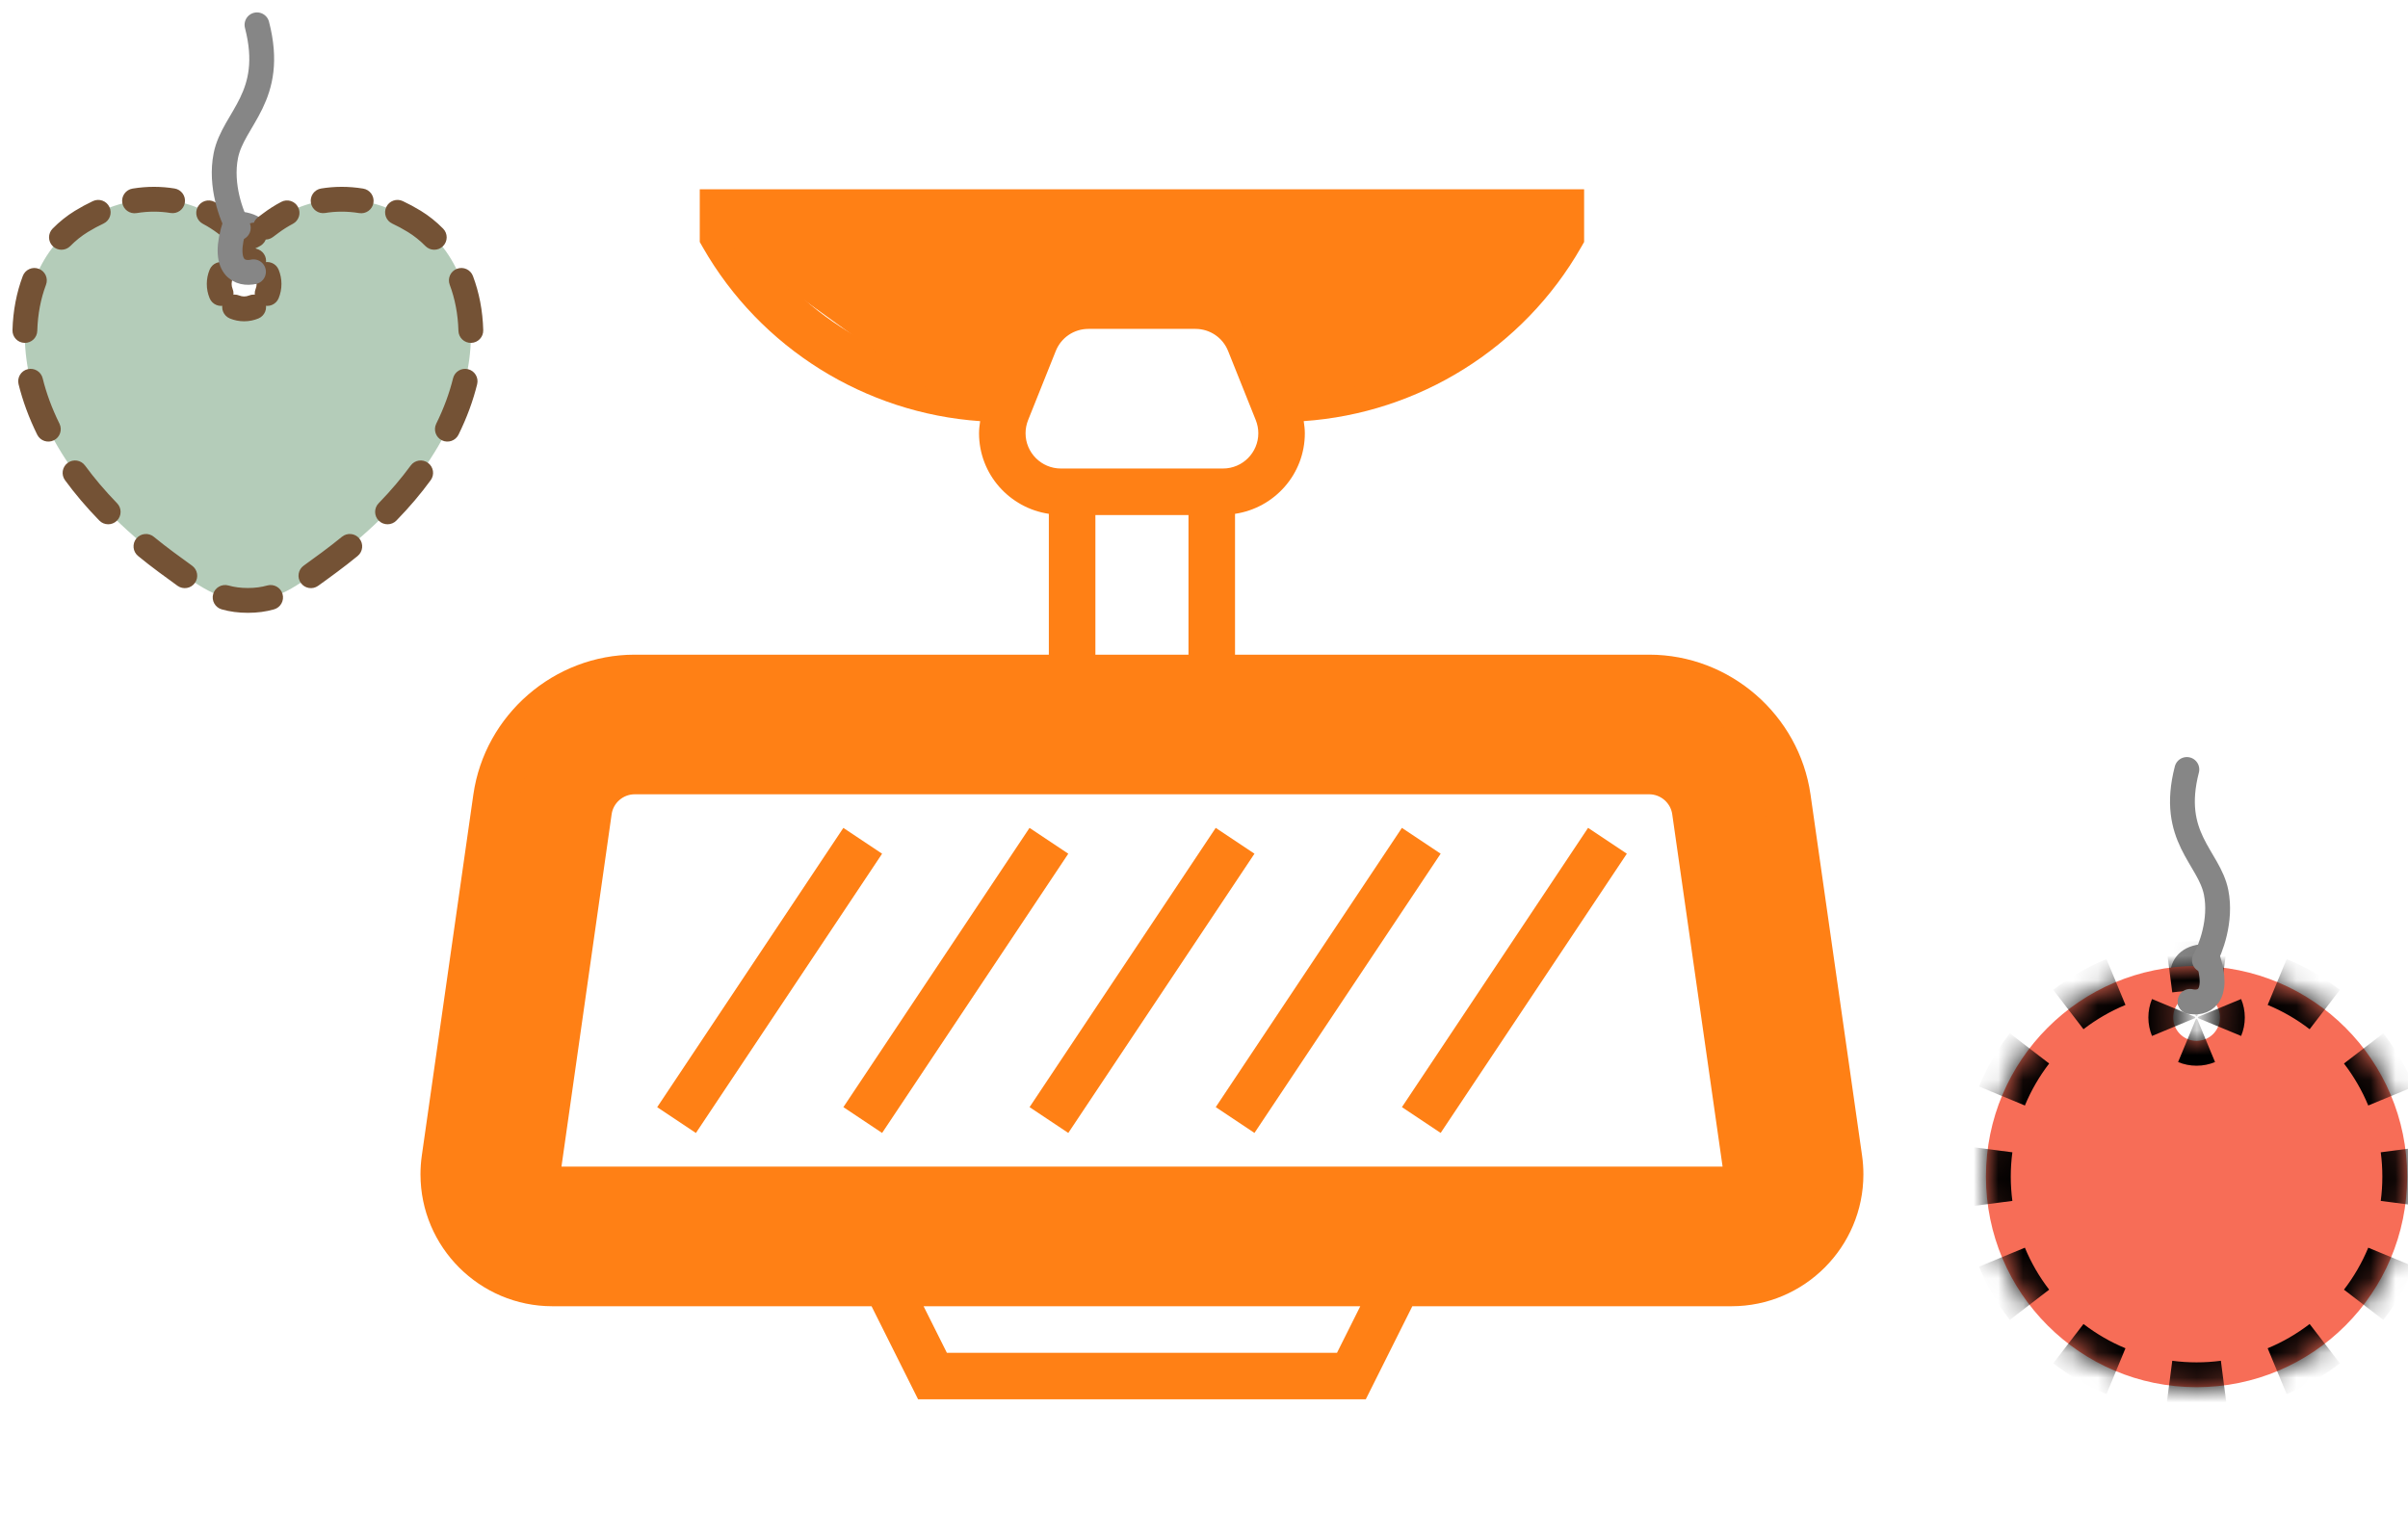 <svg width="97" height="62" viewBox="0 0 97 62" fill="none" xmlns="http://www.w3.org/2000/svg">
<path d="M10.213 10.949C10.582 10.314 10.953 9.037 9.48 9.014" stroke="#868686" stroke-linecap="round"/>
<path fill-rule="evenodd" clip-rule="evenodd" d="M10.914 8.986C12.177 8.038 14.28 7.443 16.689 8.92C19.851 10.858 20.567 17.253 13.273 22.648L13.273 22.648C11.884 23.675 11.19 24.189 9.984 24.189C8.779 24.189 8.085 23.675 6.696 22.648L6.696 22.648C-0.598 17.253 0.118 10.858 3.28 8.92C5.689 7.443 7.792 8.038 9.055 8.986L9.056 8.987C9.573 9.375 9.832 9.569 9.984 9.569C10.137 9.569 10.396 9.375 10.913 8.987L10.914 8.986ZM9.834 12.444C10.389 12.444 10.838 11.995 10.838 11.44C10.838 10.886 10.389 10.436 9.834 10.436C9.28 10.436 8.83 10.886 8.83 11.44C8.83 11.995 9.28 12.444 9.834 12.444Z" fill="#B4CCB9"/>
<path d="M16.689 8.92L16.951 8.493L16.951 8.493L16.689 8.92ZM10.914 8.986L11.214 9.386L11.214 9.386L10.914 8.986ZM13.273 22.648L12.976 22.246L12.946 22.268L12.92 22.294L13.273 22.648ZM13.273 22.648L13.571 23.05L13.601 23.028L13.627 23.001L13.273 22.648ZM6.696 22.648L6.398 23.049L6.398 23.05L6.696 22.648ZM6.696 22.648L6.994 22.246L6.993 22.246L6.696 22.648ZM3.28 8.92L3.018 8.493L3.018 8.493L3.28 8.92ZM9.055 8.986L9.355 8.586L9.355 8.586L9.055 8.986ZM9.056 8.987L8.756 9.387L8.756 9.387L9.056 8.987ZM10.913 8.987L10.613 8.587L10.613 8.587L10.913 8.987ZM16.224 8.101C15.974 7.984 15.677 8.092 15.56 8.342C15.442 8.592 15.55 8.89 15.8 9.007L16.224 8.101ZM14.468 8.585C14.741 8.63 14.998 8.445 15.043 8.173C15.087 7.9 14.902 7.643 14.63 7.598L14.468 8.585ZM12.937 7.594C12.664 7.638 12.479 7.895 12.523 8.167C12.567 8.44 12.824 8.625 13.096 8.581L12.937 7.594ZM11.797 9.017C12.041 8.889 12.135 8.586 12.006 8.342C11.877 8.098 11.575 8.004 11.331 8.133L11.797 9.017ZM10.614 8.586C10.393 8.752 10.348 9.065 10.514 9.286C10.679 9.507 10.993 9.552 11.214 9.386L10.614 8.586ZM11.213 9.387C11.434 9.221 11.479 8.907 11.313 8.687C11.148 8.466 10.834 8.421 10.613 8.587L11.213 9.387ZM10.393 8.751C10.172 8.916 10.126 9.229 10.29 9.451C10.455 9.672 10.769 9.718 10.99 9.553L10.393 8.751ZM10.497 9.898C10.734 9.755 10.81 9.448 10.667 9.211C10.524 8.975 10.217 8.899 9.981 9.041L10.497 9.898ZM9.988 9.041C9.752 8.899 9.444 8.975 9.302 9.211C9.159 9.448 9.235 9.755 9.472 9.898L9.988 9.041ZM8.979 9.553C9.2 9.718 9.514 9.672 9.678 9.451C9.843 9.229 9.797 8.916 9.576 8.751L8.979 9.553ZM9.356 8.587C9.135 8.421 8.822 8.466 8.656 8.686C8.49 8.907 8.535 9.221 8.756 9.386L9.356 8.587ZM8.755 9.386C8.976 9.552 9.289 9.507 9.455 9.286C9.621 9.066 9.576 8.752 9.356 8.586L8.755 9.386ZM8.638 8.133C8.394 8.004 8.092 8.098 7.963 8.342C7.834 8.586 7.928 8.889 8.172 9.017L8.638 8.133ZM6.873 8.581C7.145 8.625 7.402 8.44 7.446 8.167C7.49 7.895 7.305 7.638 7.032 7.594L6.873 8.581ZM5.339 7.598C5.066 7.643 4.882 7.9 4.926 8.173C4.971 8.445 5.228 8.63 5.501 8.585L5.339 7.598ZM4.169 9.007C4.419 8.89 4.527 8.592 4.409 8.342C4.292 8.092 3.995 7.984 3.744 8.101L4.169 9.007ZM2.119 9.211C1.925 9.408 1.928 9.725 2.125 9.918C2.321 10.112 2.638 10.109 2.832 9.913L2.119 9.211ZM1.853 11.473C1.951 11.214 1.82 10.926 1.562 10.829C1.303 10.731 1.015 10.862 0.918 11.12L1.853 11.473ZM0.503 13.301C0.495 13.577 0.713 13.807 0.989 13.814C1.265 13.822 1.495 13.604 1.502 13.328L0.503 13.301ZM1.719 15.24C1.653 14.972 1.382 14.808 1.114 14.874C0.845 14.94 0.682 15.211 0.748 15.479L1.719 15.24ZM1.499 17.512C1.621 17.759 1.921 17.861 2.169 17.739C2.416 17.617 2.518 17.317 2.396 17.069L1.499 17.512ZM3.426 18.756C3.263 18.533 2.95 18.484 2.727 18.648C2.505 18.811 2.456 19.123 2.619 19.346L3.426 18.756ZM4 20.971C4.192 21.169 4.509 21.173 4.707 20.981C4.905 20.788 4.909 20.471 4.716 20.274L4 20.971ZM6.196 21.626C5.982 21.451 5.667 21.482 5.492 21.696C5.317 21.91 5.349 22.225 5.562 22.399L6.196 21.626ZM6.398 23.049C6.619 23.214 6.932 23.168 7.097 22.946C7.262 22.724 7.216 22.411 6.994 22.246L6.398 23.049ZM6.994 22.246C6.772 22.082 6.459 22.128 6.294 22.35C6.13 22.571 6.176 22.884 6.398 23.049L6.994 22.246ZM7.155 23.603C7.38 23.762 7.692 23.709 7.852 23.484C8.012 23.259 7.959 22.947 7.734 22.787L7.155 23.603ZM9.204 23.588C8.939 23.513 8.662 23.667 8.587 23.933C8.512 24.199 8.667 24.475 8.932 24.55L9.204 23.588ZM11.037 24.55C11.302 24.475 11.457 24.199 11.382 23.933C11.306 23.667 11.03 23.513 10.764 23.588L11.037 24.55ZM12.235 22.787C12.01 22.947 11.957 23.259 12.117 23.484C12.277 23.709 12.589 23.762 12.814 23.602L12.235 22.787ZM13.627 23.001C13.822 22.806 13.822 22.489 13.627 22.294C13.431 22.099 13.115 22.099 12.92 22.294L13.627 23.001ZM12.92 22.294C12.724 22.489 12.724 22.806 12.92 23.001C13.115 23.197 13.431 23.197 13.627 23.001L12.92 22.294ZM14.407 22.399C14.62 22.225 14.652 21.91 14.477 21.696C14.302 21.482 13.987 21.451 13.773 21.626L14.407 22.399ZM15.253 20.274C15.06 20.471 15.064 20.788 15.262 20.981C15.46 21.173 15.777 21.169 15.969 20.971L15.253 20.274ZM17.349 19.346C17.513 19.123 17.464 18.811 17.241 18.648C17.019 18.484 16.706 18.533 16.543 18.756L17.349 19.346ZM17.573 17.069C17.451 17.317 17.553 17.617 17.8 17.739C18.048 17.861 18.348 17.759 18.47 17.512L17.573 17.069ZM19.221 15.479C19.287 15.211 19.123 14.94 18.855 14.874C18.587 14.808 18.316 14.972 18.25 15.24L19.221 15.479ZM18.467 13.328C18.474 13.604 18.704 13.822 18.98 13.814C19.256 13.807 19.474 13.577 19.466 13.301L18.467 13.328ZM19.051 11.12C18.954 10.862 18.666 10.731 18.407 10.829C18.149 10.926 18.018 11.214 18.116 11.473L19.051 11.12ZM17.137 9.913C17.331 10.109 17.648 10.112 17.844 9.918C18.041 9.725 18.044 9.408 17.85 9.211L17.137 9.913ZM11.224 10.864C11.118 10.609 10.825 10.488 10.57 10.594C10.315 10.7 10.194 10.992 10.3 11.247L11.224 10.864ZM10.027 10.974C10.282 11.08 10.574 10.959 10.68 10.704C10.786 10.449 10.665 10.156 10.41 10.05L10.027 10.974ZM9.258 10.05C9.003 10.156 8.882 10.449 8.988 10.704C9.094 10.959 9.386 11.08 9.641 10.974L9.258 10.05ZM9.368 11.247C9.474 10.992 9.353 10.7 9.098 10.594C8.843 10.488 8.55 10.609 8.445 10.864L9.368 11.247ZM8.445 12.016C8.55 12.271 8.843 12.392 9.098 12.286C9.353 12.18 9.474 11.888 9.368 11.633L8.445 12.016ZM9.641 11.906C9.386 11.8 9.094 11.921 8.988 12.176C8.882 12.431 9.003 12.724 9.258 12.83L9.641 11.906ZM10.41 12.83C10.665 12.724 10.786 12.431 10.68 12.176C10.574 11.921 10.282 11.8 10.027 11.906L10.41 12.83ZM10.3 11.633C10.194 11.888 10.315 12.18 10.57 12.286C10.825 12.392 11.118 12.271 11.224 12.016L10.3 11.633ZM16.951 8.493C16.707 8.344 16.465 8.214 16.224 8.101L15.8 9.007C16.005 9.103 16.215 9.215 16.428 9.346L16.951 8.493ZM14.63 7.598C14.032 7.5 13.464 7.508 12.937 7.594L13.096 8.581C13.52 8.512 13.98 8.505 14.468 8.585L14.63 7.598ZM11.331 8.133C11.071 8.269 10.831 8.423 10.614 8.586L11.214 9.386C11.39 9.254 11.585 9.129 11.797 9.017L11.331 8.133ZM10.614 8.586L10.614 8.586L11.214 9.386L11.214 9.386L10.614 8.586ZM10.613 8.587L10.613 8.587L11.213 9.387L11.213 9.387L10.613 8.587ZM10.613 8.587C10.533 8.647 10.46 8.701 10.393 8.751L10.99 9.553C11.059 9.502 11.133 9.446 11.213 9.387L10.613 8.587ZM9.981 9.041C9.96 9.054 9.944 9.062 9.932 9.069C9.919 9.075 9.912 9.078 9.91 9.079C9.907 9.08 9.913 9.078 9.924 9.075C9.936 9.073 9.956 9.069 9.984 9.069V10.069C10.198 10.069 10.383 9.966 10.497 9.898L9.981 9.041ZM9.984 9.069C10.012 9.069 10.033 9.073 10.045 9.075C10.056 9.078 10.062 9.08 10.059 9.079C10.057 9.078 10.05 9.075 10.037 9.069C10.025 9.062 10.008 9.054 9.988 9.041L9.472 9.898C9.585 9.966 9.771 10.069 9.984 10.069V9.069ZM9.576 8.751C9.509 8.701 9.436 8.647 9.356 8.587L8.756 9.387C8.835 9.446 8.91 9.502 8.979 9.553L9.576 8.751ZM9.356 8.587L9.356 8.587L8.756 9.386L8.756 9.387L9.356 8.587ZM9.356 8.586L9.355 8.586L8.755 9.386L8.755 9.386L9.356 8.586ZM9.355 8.586C9.138 8.423 8.898 8.269 8.638 8.133L8.172 9.017C8.384 9.129 8.579 9.254 8.755 9.386L9.355 8.586ZM7.032 7.594C6.505 7.508 5.937 7.5 5.339 7.598L5.501 8.585C5.989 8.505 6.449 8.512 6.873 8.581L7.032 7.594ZM3.744 8.101C3.504 8.214 3.262 8.344 3.018 8.493L3.541 9.346C3.754 9.215 3.964 9.103 4.169 9.007L3.744 8.101ZM3.018 8.493C2.692 8.693 2.391 8.934 2.119 9.211L2.832 9.913C3.049 9.692 3.287 9.502 3.541 9.346L3.018 8.493ZM0.918 11.12C0.668 11.782 0.524 12.517 0.503 13.301L1.502 13.328C1.521 12.649 1.645 12.025 1.853 11.473L0.918 11.12ZM0.748 15.479C0.912 16.142 1.159 16.823 1.499 17.512L2.396 17.069C2.086 16.442 1.864 15.829 1.719 15.24L0.748 15.479ZM2.619 19.346C3.017 19.89 3.476 20.433 4 20.971L4.716 20.274C4.224 19.767 3.795 19.259 3.426 18.756L2.619 19.346ZM5.562 22.399C5.829 22.618 6.108 22.835 6.398 23.05L6.993 22.246C6.715 22.04 6.449 21.833 6.196 21.626L5.562 22.399ZM6.398 23.049L6.398 23.049L6.994 22.246L6.994 22.246L6.398 23.049ZM6.398 23.049L6.398 23.049L6.994 22.247L6.994 22.246L6.398 23.049ZM6.398 23.05C6.671 23.251 6.922 23.437 7.155 23.603L7.734 22.787C7.51 22.628 7.268 22.449 6.993 22.246L6.398 23.05ZM8.932 24.55C9.264 24.644 9.607 24.689 9.984 24.689V23.689C9.69 23.689 9.439 23.654 9.204 23.588L8.932 24.55ZM9.984 24.689C10.362 24.689 10.705 24.644 11.037 24.55L10.764 23.588C10.53 23.654 10.279 23.689 9.984 23.689V24.689ZM12.814 23.602C13.047 23.437 13.298 23.251 13.571 23.05L12.976 22.246C12.701 22.449 12.459 22.628 12.235 22.787L12.814 23.602ZM13.627 23.001L13.627 23.001L12.92 22.294L12.92 22.294L13.627 23.001ZM13.627 23.001L13.627 23.001L12.92 22.294L12.92 22.294L13.627 23.001ZM13.571 23.05C13.861 22.835 14.14 22.618 14.407 22.399L13.773 21.626C13.52 21.833 13.254 22.04 12.976 22.246L13.571 23.05ZM15.969 20.971C16.493 20.433 16.952 19.89 17.349 19.346L16.543 18.756C16.174 19.259 15.745 19.767 15.253 20.274L15.969 20.971ZM18.47 17.512C18.81 16.823 19.057 16.142 19.221 15.479L18.25 15.24C18.105 15.829 17.883 16.442 17.573 17.069L18.47 17.512ZM19.466 13.301C19.445 12.517 19.301 11.782 19.051 11.12L18.116 11.473C18.324 12.025 18.448 12.649 18.467 13.328L19.466 13.301ZM17.85 9.211C17.578 8.934 17.277 8.693 16.951 8.493L16.428 9.346C16.682 9.502 16.92 9.692 17.137 9.913L17.85 9.211ZM11.338 11.44C11.338 11.237 11.297 11.042 11.224 10.864L10.3 11.247C10.324 11.306 10.338 11.371 10.338 11.44H11.338ZM10.41 10.05C10.232 9.977 10.037 9.936 9.834 9.936V10.936C9.903 10.936 9.968 10.95 10.027 10.974L10.41 10.05ZM9.834 9.936C9.631 9.936 9.436 9.977 9.258 10.05L9.641 10.974C9.7 10.95 9.765 10.936 9.834 10.936V9.936ZM8.445 10.864C8.371 11.042 8.33 11.237 8.33 11.44H9.33C9.33 11.371 9.344 11.306 9.368 11.247L8.445 10.864ZM8.33 11.44C8.33 11.643 8.371 11.838 8.445 12.016L9.368 11.633C9.344 11.574 9.33 11.509 9.33 11.44H8.33ZM9.258 12.83C9.436 12.903 9.631 12.944 9.834 12.944V11.944C9.765 11.944 9.7 11.93 9.641 11.906L9.258 12.83ZM9.834 12.944C10.037 12.944 10.232 12.903 10.41 12.83L10.027 11.906C9.968 11.93 9.903 11.944 9.834 11.944V12.944ZM11.224 12.016C11.297 11.838 11.338 11.643 11.338 11.44H10.338C10.338 11.509 10.324 11.574 10.3 11.633L11.224 12.016Z" fill="#745235"/>
<path d="M10.211 10.949C9.714 11.066 8.871 10.843 9.479 9.014" stroke="#868686" stroke-linecap="round"/>
<path d="M9.599 9.181C9.332 8.713 8.856 7.475 9.097 6.27C9.399 4.764 11.105 3.911 10.352 1" stroke="#868686" stroke-linecap="round"/>
<path d="M88.223 40.343C87.876 39.746 87.528 38.547 88.911 38.525" stroke="#868686" stroke-linecap="round"/>
<mask id="path-7-inside-1_738_1644" fill="white">
<path fill-rule="evenodd" clip-rule="evenodd" d="M88.483 38.918C93.168 38.918 96.967 42.717 96.967 47.402C96.967 52.087 93.168 55.886 88.483 55.886C83.798 55.886 79.999 52.087 79.999 47.402C79.999 42.717 83.798 38.918 88.483 38.918ZM88.483 41.935C87.963 41.935 87.541 41.513 87.541 40.992C87.541 40.471 87.963 40.05 88.483 40.05C89.004 40.05 89.426 40.471 89.426 40.992C89.426 41.513 89.004 41.935 88.483 41.935Z"/>
</mask>
<path fill-rule="evenodd" clip-rule="evenodd" d="M88.483 38.918C93.168 38.918 96.967 42.717 96.967 47.402C96.967 52.087 93.168 55.886 88.483 55.886C83.798 55.886 79.999 52.087 79.999 47.402C79.999 42.717 83.798 38.918 88.483 38.918ZM88.483 41.935C87.963 41.935 87.541 41.513 87.541 40.992C87.541 40.471 87.963 40.05 88.483 40.05C89.004 40.05 89.426 40.471 89.426 40.992C89.426 41.513 89.004 41.935 88.483 41.935Z" fill="#F76D57"/>
<path d="M96.467 47.402C96.467 47.048 96.444 46.7 96.399 46.359L97.391 46.229C97.441 46.613 97.467 47.005 97.467 47.402H96.467ZM95.861 44.346C95.592 43.697 95.24 43.091 94.818 42.542L95.611 41.932C96.085 42.551 96.482 43.232 96.785 43.963L95.861 44.346ZM93.343 41.067C92.794 40.645 92.188 40.293 91.539 40.024L91.922 39.1C92.653 39.403 93.334 39.8 93.953 40.275L93.343 41.067ZM89.526 39.486C89.185 39.441 88.837 39.418 88.483 39.418V38.418C88.88 38.418 89.272 38.444 89.656 38.494L89.526 39.486ZM88.483 39.418C88.129 39.418 87.781 39.441 87.44 39.486L87.31 38.494C87.694 38.444 88.086 38.418 88.483 38.418V39.418ZM85.427 40.024C84.778 40.293 84.172 40.645 83.623 41.067L83.014 40.275C83.632 39.8 84.313 39.403 85.044 39.1L85.427 40.024ZM82.148 42.542C81.726 43.091 81.374 43.697 81.105 44.346L80.181 43.963C80.484 43.232 80.881 42.551 81.356 41.932L82.148 42.542ZM80.567 46.359C80.522 46.7 80.499 47.048 80.499 47.402H79.499C79.499 47.005 79.525 46.613 79.575 46.229L80.567 46.359ZM80.499 47.402C80.499 47.756 80.522 48.104 80.567 48.445L79.575 48.575C79.525 48.191 79.499 47.799 79.499 47.402H80.499ZM81.105 50.458C81.374 51.107 81.726 51.713 82.148 52.262L81.356 52.871C80.881 52.253 80.484 51.572 80.181 50.841L81.105 50.458ZM83.623 53.736C84.172 54.159 84.778 54.511 85.427 54.78L85.044 55.704C84.313 55.401 83.632 55.004 83.014 54.529L83.623 53.736ZM87.44 55.318C87.781 55.363 88.129 55.386 88.483 55.386V56.386C88.086 56.386 87.694 56.36 87.31 56.31L87.44 55.318ZM88.483 55.386C88.837 55.386 89.185 55.363 89.526 55.318L89.656 56.31C89.272 56.36 88.88 56.386 88.483 56.386V55.386ZM91.539 54.78C92.188 54.511 92.794 54.159 93.343 53.736L93.953 54.529C93.334 55.004 92.653 55.401 91.922 55.704L91.539 54.78ZM94.818 52.262C95.24 51.713 95.592 51.107 95.861 50.458L96.785 50.841C96.482 51.572 96.085 52.253 95.611 52.871L94.818 52.262ZM96.399 48.445C96.444 48.104 96.467 47.756 96.467 47.402H97.467C97.467 47.799 97.441 48.191 97.391 48.575L96.399 48.445ZM87.041 40.992C87.041 40.797 87.079 40.611 87.15 40.44L88.074 40.823C88.053 40.874 88.041 40.931 88.041 40.992H87.041ZM87.931 39.659C88.102 39.588 88.288 39.55 88.483 39.55V40.55C88.422 40.55 88.365 40.562 88.314 40.583L87.931 39.659ZM88.483 39.55C88.678 39.55 88.865 39.588 89.036 39.659L88.653 40.583C88.601 40.562 88.544 40.55 88.483 40.55V39.55ZM89.816 40.44C89.887 40.611 89.926 40.797 89.926 40.992H88.926C88.926 40.931 88.914 40.874 88.892 40.823L89.816 40.44ZM89.926 40.992C89.926 41.187 89.887 41.374 89.816 41.544L88.892 41.161C88.914 41.11 88.926 41.053 88.926 40.992H89.926ZM89.036 42.325C88.865 42.396 88.678 42.435 88.483 42.435V41.435C88.544 41.435 88.601 41.423 88.653 41.401L89.036 42.325ZM88.483 42.435C88.288 42.435 88.102 42.396 87.931 42.325L88.314 41.401C88.365 41.423 88.422 41.435 88.483 41.435V42.435ZM87.15 41.544C87.079 41.374 87.041 41.187 87.041 40.992H88.041C88.041 41.053 88.053 41.11 88.074 41.161L87.15 41.544ZM95.967 47.402C95.967 47.07 95.945 46.743 95.903 46.423L97.887 46.165C97.94 46.57 97.967 46.983 97.967 47.402H95.967ZM95.399 44.538C95.147 43.93 94.817 43.362 94.421 42.846L96.007 41.628C96.508 42.28 96.927 43 97.247 43.771L95.399 44.538ZM93.038 41.464C92.523 41.068 91.955 40.738 91.347 40.486L92.114 38.638C92.885 38.958 93.605 39.377 94.257 39.878L93.038 41.464ZM89.462 39.981C89.142 39.94 88.815 39.918 88.483 39.918V37.918C88.902 37.918 89.315 37.945 89.72 37.998L89.462 39.981ZM88.483 39.918C88.151 39.918 87.824 39.94 87.504 39.981L87.246 37.998C87.651 37.945 88.064 37.918 88.483 37.918V39.918ZM85.619 40.486C85.011 40.738 84.443 41.068 83.928 41.464L82.709 39.878C83.361 39.377 84.081 38.958 84.853 38.638L85.619 40.486ZM82.545 42.846C82.149 43.362 81.819 43.93 81.567 44.538L79.719 43.771C80.039 43 80.458 42.28 80.959 41.628L82.545 42.846ZM81.063 46.423C81.021 46.743 80.999 47.07 80.999 47.402H78.999C78.999 46.983 79.026 46.57 79.079 46.165L81.063 46.423ZM80.999 47.402C80.999 47.734 81.021 48.061 81.063 48.381L79.079 48.639C79.026 48.234 78.999 47.821 78.999 47.402H80.999ZM81.567 50.266C81.819 50.874 82.149 51.442 82.545 51.957L80.959 53.176C80.458 52.524 80.039 51.804 79.719 51.032L81.567 50.266ZM83.928 53.34C84.443 53.736 85.011 54.066 85.619 54.318L84.853 56.166C84.081 55.846 83.361 55.427 82.709 54.926L83.928 53.34ZM87.504 54.822C87.824 54.864 88.151 54.886 88.483 54.886V56.886C88.064 56.886 87.651 56.858 87.246 56.806L87.504 54.822ZM88.483 54.886C88.815 54.886 89.142 54.864 89.462 54.822L89.72 56.806C89.315 56.858 88.902 56.886 88.483 56.886V54.886ZM91.347 54.318C91.955 54.066 92.523 53.736 93.038 53.34L94.257 54.926C93.605 55.427 92.885 55.846 92.114 56.166L91.347 54.318ZM94.421 51.957C94.817 51.442 95.147 50.874 95.399 50.266L97.247 51.032C96.927 51.804 96.508 52.524 96.007 53.176L94.421 51.957ZM95.903 48.381C95.945 48.061 95.967 47.734 95.967 47.402H97.967C97.967 47.821 97.94 48.234 97.887 48.639L95.903 48.381ZM86.541 40.992C86.541 40.73 86.593 40.479 86.688 40.248L88.536 41.014C88.539 41.006 88.541 40.998 88.541 40.992H86.541ZM87.739 39.197C87.97 39.102 88.222 39.05 88.483 39.05V41.05C88.489 41.05 88.497 41.048 88.505 41.045L87.739 39.197ZM88.483 39.05C88.745 39.05 88.997 39.102 89.227 39.197L88.461 41.045C88.469 41.048 88.477 41.05 88.483 41.05V39.05ZM90.278 40.248C90.374 40.479 90.426 40.73 90.426 40.992H88.426C88.426 40.998 88.427 41.006 88.431 41.014L90.278 40.248ZM90.426 40.992C90.426 41.254 90.374 41.505 90.278 41.736L88.431 40.97C88.427 40.978 88.426 40.986 88.426 40.992H90.426ZM89.227 42.787C88.997 42.883 88.745 42.935 88.483 42.935V40.935C88.477 40.935 88.469 40.936 88.461 40.94L89.227 42.787ZM88.483 42.935C88.222 42.935 87.97 42.883 87.739 42.787L88.505 40.94C88.497 40.936 88.489 40.935 88.483 40.935V42.935ZM86.688 41.736C86.593 41.505 86.541 41.254 86.541 40.992H88.541C88.541 40.986 88.539 40.978 88.536 40.97L86.688 41.736Z" fill="black" mask="url(#path-7-inside-1_738_1644)"/>
<path d="M88.222 40.343C88.689 40.453 89.48 40.243 88.91 38.525" stroke="#868686" stroke-linecap="round"/>
<path d="M88.799 38.682C89.05 38.243 89.496 37.08 89.27 35.949C88.987 34.535 87.385 33.734 88.092 31" stroke="#868686" stroke-linecap="round"/>
<path d="M66.434 27L27.5 27C19.5 28 20.5 30 19.5 32L17.5 48.42L18.5 49.5C20 51.5 21.754 51 22.617 51L69 51.5C69.414 51.5 69.5 52 72 51C74.5 48.42 74.507 47.469 74.5 47L72 31C71.804 29.622 67.825 27 66.434 27ZM22.617 47L24.638 32.804C24.703 32.346 25.102 32 25.566 32H66.434C66.898 32 67.297 32.346 67.362 32.805L69.39 47H22.617Z" fill="#FF8015"/>
<path d="M75.009 46.559L72.932 32.009C72.472 28.797 69.678 26.375 66.434 26.375H49.75V20.701C51.337 20.465 52.562 19.106 52.562 17.454C52.562 17.29 52.541 17.128 52.517 16.966C57.147 16.648 61.367 14.028 63.689 9.964L63.812 9.749V7.625H28.188V9.749L28.311 9.965C30.633 14.028 34.853 16.649 39.483 16.967C39.459 17.128 39.438 17.29 39.438 17.454C39.438 19.106 40.663 20.464 42.25 20.701V26.375H25.566C22.322 26.375 19.529 28.797 19.068 32.009L16.991 46.559C16.955 46.809 16.938 47.06 16.938 47.311C16.938 50.241 19.322 52.625 22.251 52.625H35.108L36.983 56.375H55.017L56.892 52.625H69.749C72.678 52.625 75.062 50.241 75.062 47.311C75.062 47.06 75.045 46.809 75.009 46.559ZM40.123 15.105C36.096 15 32.368 12.896 30.219 9.5H61.781C59.632 12.896 55.904 15 51.877 15.105L51.213 13.447C50.71 12.188 49.509 11.375 48.153 11.375H43.847C42.491 11.375 41.289 12.188 40.786 13.447L40.123 15.105ZM41.312 17.454C41.312 17.274 41.347 17.095 41.414 16.926L42.528 14.143C42.744 13.601 43.262 13.25 43.847 13.25H48.153C48.738 13.25 49.256 13.601 49.472 14.143L50.585 16.924C50.653 17.096 50.688 17.274 50.688 17.454C50.688 18.238 50.05 18.875 49.266 18.875H42.733C41.95 18.875 41.312 18.238 41.312 17.454ZM44.125 20.75H47.875V26.375H44.125V20.75ZM53.858 54.5H38.142L37.204 52.625H54.796L53.858 54.5ZM69.749 50.75H22.251C20.356 50.75 18.812 49.207 18.812 47.311C18.812 47.148 18.825 46.986 18.847 46.825L20.926 32.274C21.254 29.981 23.249 28.25 25.566 28.25H66.434C68.751 28.25 70.747 29.981 71.074 32.275L73.153 46.826C73.175 46.986 73.188 47.148 73.188 47.311C73.188 49.207 71.644 50.75 69.749 50.75Z" fill="#FF8015"/>
<path d="M63.972 33.352L56.473 44.603L58.033 45.643L65.533 34.393L63.972 33.352Z" fill="#FF8015"/>
<path d="M56.472 33.353L48.973 44.603L50.533 45.643L58.033 34.393L56.472 33.353Z" fill="#FF8015"/>
<path d="M48.972 33.353L41.473 44.604L43.033 45.644L50.533 34.393L48.972 33.353Z" fill="#FF8015"/>
<path d="M41.472 33.353L33.973 44.604L35.533 45.644L43.033 34.394L41.472 33.353Z" fill="#FF8015"/>
<path d="M33.972 33.354L26.473 44.605L28.033 45.645L35.533 34.394L33.972 33.354Z" fill="#FF8015"/>
<path d="M38.5 16.5L29.5 10V8L63.5 9L58 14.5L51.5 16.5L50 13H43L40.5 16.5H38.5Z" fill="#FF8015"/>
</svg>
